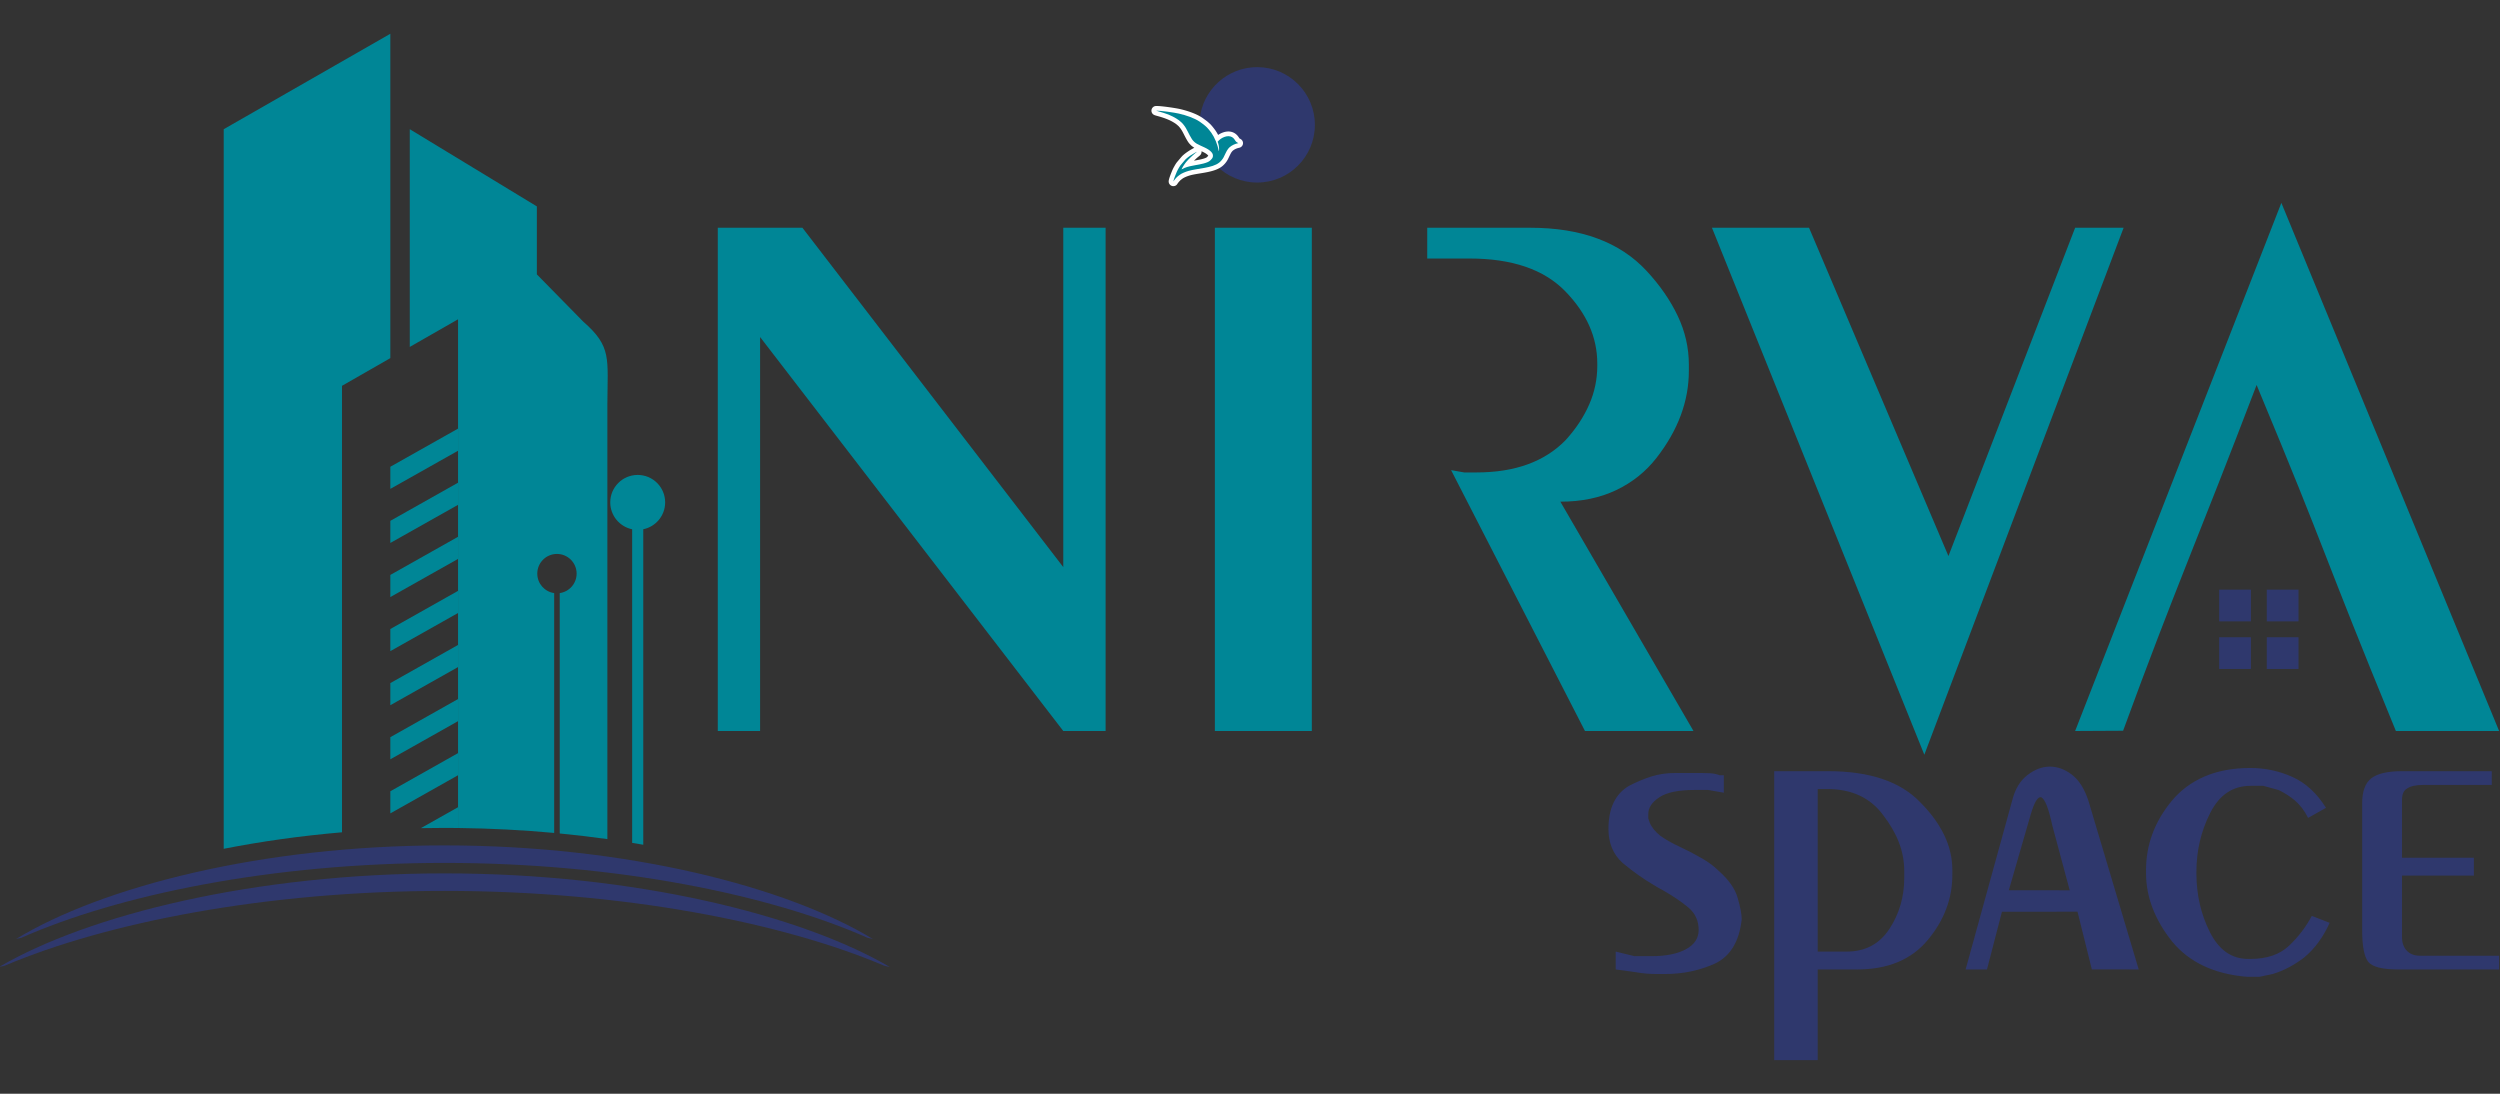 <?xml version="1.0" encoding="UTF-8"?>
<!-- Creator: CorelDRAW -->
<svg xmlns="http://www.w3.org/2000/svg" xmlns:xlink="http://www.w3.org/1999/xlink" xmlns:xodm="http://www.corel.com/coreldraw/odm/2003" xml:space="preserve" width="8in" height="3.5in" version="1.1" shape-rendering="geometricPrecision" text-rendering="geometricPrecision" image-rendering="optimizeQuality" fill-rule="evenodd" clip-rule="evenodd" viewBox="0 0 8000 3500">
 <rect x="0" y="0" width="8000" height="3500" fill="#333333" stroke="none"/>
 <g id="Layer_x0020_1">
  <path fill="#008696" fill-rule="nonzero" d="M7300.36 649.19l696.83 1689.99 -330.36 0c-246.81,-601.35 -209.12,-539.72 -445.69,-1107.24 -192.54,504.41 -260.06,649.54 -427.2,1106.44l-153.5 0.8 659.92 -1689.99zm-4732.6 79.63l834.72 1085.91 0 -1085.91 135.43 0 0 1610.36 -135.43 0 -970.19 -1260.71 0 1260.71 -135.43 0 0 -1610.36 270.89 0zm1630.06 0l0 1610.36 -310.26 0 0 -1610.36 310.26 0zm699.3 0c162.49,0 286.43,45.94 371.79,137.89 42.71,45.94 75.95,93.96 99.72,144.03 23.8,50.07 35.7,102.19 35.7,156.38l0 9.82 0 9.89c0,96.84 -34.46,189.59 -103.4,278.24 -34.49,44.31 -77.55,78.76 -129.28,103.4 -51.7,24.63 -111.2,36.92 -178.52,36.92l425.98 733.79 -347.19 0 -428.45 -834.72 41.88 7.39 39.38 0c123.11,0 218.32,-34.49 285.63,-103.81 32.83,-36.16 57.88,-74.29 75.09,-113.7 17.24,-39.38 25.89,-80.85 25.89,-123.53l0 -7.39c0,-84.14 -34.07,-160.86 -102.22,-231.05 -68.11,-70.16 -170.3,-105.07 -306.56,-105.07l-135.43 0 0 -98.47 329.98 0zm891.77 0l446.11 1050.58 405.44 -1050.58 155.13 0 -637.74 1686.28 -679.59 -1686.28 310.65 0z"></path>
  <rect fill="#2F386D" x="7101.32" y="1886.82" width="101.56" height="101.56"></rect>
  <rect fill="#2F386D" x="7101.32" y="2039.16" width="101.56" height="101.56"></rect>
  <rect fill="#2F386D" x="7253.66" y="1886.82" width="101.56" height="101.56"></rect>
  <rect fill="#2F386D" x="7253.66" y="2039.16" width="101.56" height="101.56"></rect>
  <path fill="#2F386D" fill-rule="nonzero" d="M5516.3 2536.66l-50.06 -8.79 -44.2 0c-51.28,0 -88.65,7.81 -112.09,23.44 -23.69,15.63 -35.41,33.46 -35.41,52.99l0 14.65 4.4 13.19c5.86,14.65 17.34,28.81 34.19,42.49 16.61,11.97 37.61,23.69 62.76,35.41 25.15,11.72 48.6,23.93 70.33,36.63 21.74,12.7 38.83,25.4 51.78,38.34 33.46,29.3 54.46,58.85 62.77,88.89 8.55,29.79 12.7,52.5 12.7,68.13 -7.81,70.58 -36.14,117.47 -84.99,141.16 -23.44,10.74 -48.6,19.05 -75.46,24.91 -27.11,5.86 -55.68,8.79 -85.96,8.79l-11.72 0 -11.72 0c-25.4,0 -48.35,-1.95 -68.87,-5.86l-64.47 -8.79 0 -57.15 60.08 14.65 54.21 0c46.16,0 82.79,-7.33 110.14,-21.98 27.35,-14.65 41.03,-35.41 41.03,-61.79 0,-29.3 -10.74,-52.99 -32.24,-71.31 -21.49,-18.07 -48.35,-36.39 -80.59,-54.95l-16.12 -8.79 -14.65 -8.79c-32.24,-18.81 -65.45,-42.25 -99.64,-70.58 -30.29,-27.35 -45.43,-63.74 -45.43,-108.68 0,-66.67 21.98,-112.58 65.94,-138.22 24.42,-12.7 48.35,-22.71 71.8,-30.04 23.44,-7.33 48.35,-10.99 74.73,-10.99l19.05 0 19.05 0 48.35 0c19.54,0 33.46,0.98 41.76,2.69 8.3,1.95 13.43,3.42 15.38,4.64l13.19 0 0 55.68zm334.09 -68.87c132.86,0 231.03,33.21 294.53,99.64 33.21,33.21 58.61,67.89 76.19,104.04 17.58,36.14 26.37,73.75 26.37,112.83l0 8.79 0 7.33c0,75.22 -26.13,144.33 -78.39,207.33 -52.26,63.01 -127.72,94.51 -226.39,94.51l-126.02 0 0 290.13 -139.2 0 0 -924.59 172.9 0zm-33.7 577.32l92.31 0c59.59,0 105.26,-24.18 137,-72.53 31.75,-48.35 47.62,-102.81 47.62,-163.38l0 -8.79 0 -11.72c0,-32.24 -5.61,-63.01 -16.85,-92.31 -11.23,-29.31 -28.08,-58.61 -50.55,-87.92 -41.03,-55.68 -100.61,-83.52 -178.77,-83.52l-16.12 0 -14.65 0 0 520.17zm622.75 -485.01c8.79,-35.17 24.91,-61.79 48.35,-79.86 23.44,-18.07 47.38,-27.11 71.8,-27.11 24.42,0 47.87,8.55 70.33,25.64 22.47,17.09 40.06,44.69 52.76,82.79l161.18 540.69 -149.95 -0.24 -45.91 -184.63 -241.77 0.24 -47.87 184.63 -68.38 0 149.46 -542.15zm127.72 80.59c-11.72,-54.7 -23.69,-84.5 -35.41,-89.38 -10.74,-2.93 -21.98,15.63 -33.7,55.68l-69.84 241.77 194.88 0.24 -55.93 -208.31zm776.36 -79.37c-15.63,-12.94 -32.72,-23.93 -51.29,-32.97l-49.82 -13.68 -41.03 0c-56.66,0 -99.64,29.06 -128.94,87.19 -29.3,58.12 -43.96,120.89 -43.96,188.29l0 4.4c0,68.38 14.41,131.14 43.23,188.29 28.82,57.15 69.6,85.72 122.35,85.72l4.4 0 2.93 0c52.75,0 94.02,-14.17 123.81,-42.49 29.8,-28.33 53.97,-60.08 72.53,-95.24l57.15 22.22c-20.51,45.67 -47.37,82.3 -80.59,110.14 -32.24,24.91 -65.94,42.74 -101.11,53.48l-42.49 9.04 -41.03 0c-104.52,-8.79 -184.14,-46.4 -238.85,-112.83 -27.35,-34.19 -48.11,-69.6 -62.27,-106.23 -14.17,-36.63 -21.25,-74.48 -21.25,-113.56l0 -8.79c0,-81.08 27.35,-154.83 82.06,-221.26 28.33,-34.19 63.5,-60.32 105.5,-78.39 42,-18.07 90.85,-27.11 146.53,-27.11 46.89,0 91.58,9.53 134.07,28.57 42.49,19.05 78.39,52.02 107.7,98.91l-57.15 32.24c-11.72,-23.2 -25.89,-41.76 -42.49,-55.93zm630.08 -49.57l-218.33 0c-24.42,0 -42.01,3.91 -52.75,11.72 -10.74,5.86 -16.12,18.31 -16.12,36.87l0 184.38 230.06 0 0 57.15 -230.06 0 0 196.35c0,18.56 5.13,33.21 15.39,43.96 10.26,10.74 24.18,16.12 41.76,16.12l253.5 0 0 43.96 -322.37 0c-51.78,0 -84.01,-8.3 -96.71,-24.91 -12.7,-16.61 -19.05,-50.55 -19.05,-101.35l0 -405.39c0,-38.09 9.77,-64.96 29.31,-80.1 19.54,-15.14 52.26,-22.71 98.17,-22.71l287.2 0 0 43.96z"></path>
  <path fill="#2F386D" d="M4022.97 214.82c101.99,0 184.65,82.69 184.65,184.67 0,101.97 -82.66,184.65 -184.65,184.65 -50.59,0 -96.41,-20.34 -129.77,-53.28 8.1,-2.69 15.29,-6.05 20.84,-10.51 5.56,-4.46 10.71,-10.58 14.07,-16.86 3.9,-7.28 9.78,-21.59 14.34,-26.83 1.91,-2.2 2.83,-3.74 4.85,-5.44 8.04,-6.82 17.14,-10.91 28.01,-13.18l-4.48 -2.62c-4.94,-3.28 -4.8,-5.71 -8.96,-10.85 -3.66,-4.52 -9.12,-8.46 -17.55,-8.82 -8.78,-0.39 -18.76,4.02 -25.19,8.45 -3.71,2.56 -7.07,6.12 -10.05,9.15 1.76,4.43 2.99,8.55 3.81,13.79 0.68,4.35 1.65,13.16 -0.22,16.83 -3.44,-21.31 -13.54,-44.85 -23.79,-59.11 -3.84,-5.3 -9.36,-12.33 -13.94,-16.98 -1.82,-1.85 -3.66,-3.16 -5.37,-4.92 -1.93,-1.97 -3.6,-3.02 -5.62,-4.67l-11.9 -8.71c-3.96,-2.68 -8.33,-5.19 -12.95,-7.52 8.79,-93.8 87.74,-167.23 183.86,-167.23zm-142.39 302.26c-13.04,-15.76 -23.5,-33.74 -30.77,-53.27 14.07,6.81 30.05,12.34 39.22,22.7 2.12,2.42 4.29,5.39 4.89,9.6 1.32,9.27 -4.91,13.59 -8.49,17.35 -1.23,1.3 -2.89,2.5 -4.85,3.61z"></path>
  <g>
   <path fill="white" fill-rule="nonzero" d="M3835.9 499.42l-14.39 -26.44 0.6 -0.31 0.87 -0.39 0.69 -0.27 0.59 -0.2 0.4 -0.13 0.39 -0.11 0.22 -0.07 -0.08 0.03 -0.24 0.07 -0.69 0.26 -1.09 0.49 -1.6 0.93 -0.38 0.26 -1.88 1.6 -3.11 4.52 27.51 12.23 -3.12 4.54 -1.91 1.61 -0.41 0.29 -1.64 0.95 -1.19 0.54 -0.83 0.3 -0.57 0.19 -0.46 0.14 -0.19 0.05 -0.02 0 0.21 -0.06 0.42 -0.15 0.54 -0.21 0.74 -0.34 0.6 -0.31zm-0.6 0.31c-7.47,3.64 -16.48,0.54 -20.12,-6.93 -3.64,-7.47 -0.54,-16.48 6.93,-20.12l13.19 27.06zm-19.71 -23.53l5.92 -3.22 14.39 26.44 -5.92 3.22 -14.55 -26.35 0.16 -0.09zm14.39 26.44c-7.3,3.97 -16.44,1.28 -20.42,-6.02 -3.97,-7.3 -1.28,-16.44 6.02,-20.42l14.39 26.44zm-25.33 17.63l-20.36 -22.17 0.08 -0.07 0.91 -0.82 0.9 -0.79 0.93 -0.81 0.93 -0.78 0.92 -0.77 0.94 -0.77 0.93 -0.74 0.94 -0.74 0.96 -0.74 0.93 -0.71 0.96 -0.73 0.98 -0.72 0.95 -0.69 0.97 -0.69 0.96 -0.68 0.98 -0.68 0.98 -0.67 0.98 -0.66 0.99 -0.66 0.97 -0.63 0.99 -0.64 0.99 -0.63 0.98 -0.62 1.04 -0.64 1 -0.61 0.98 -0.59 1 -0.6 1.01 -0.59 1.02 -0.59 1.02 -0.58 1.02 -0.58 1.02 -0.57 14.71 26.27 -0.9 0.5 -0.89 0.51 -0.89 0.51 -0.87 0.51 -0.87 0.52 -0.87 0.52 -0.89 0.54 -0.85 0.52 -0.8 0.5 -0.85 0.54 -0.84 0.53 -0.82 0.53 -0.84 0.55 -0.8 0.53 -0.81 0.55 -0.8 0.54 -0.79 0.55 -0.8 0.56 -0.78 0.56 -0.78 0.57 -0.76 0.56 -0.74 0.56 -0.78 0.59 -0.74 0.57 -0.75 0.59 -0.75 0.6 -0.72 0.59 -0.74 0.61 -0.72 0.61 -0.7 0.6 -0.72 0.64 -0.7 0.62 0.08 -0.07zm-0.08 0.07c-6.16,5.58 -15.68,5.11 -21.26,-1.06 -5.58,-6.16 -5.11,-15.68 1.06,-21.26l20.2 22.31zm-1.17 1.32l-23.01 -19.42 1.05 -1.11 -0.01 0.01 -0.13 0.14 0.04 -0.04 0.16 -0.17 -0.01 0.01 0.04 -0.04 0.15 -0.17 0.22 -0.25 0.16 -0.18 0.21 -0.24 0.28 -0.31 0.22 -0.24 0.34 -0.37 0.42 -0.43 0.36 -0.35 0.44 -0.42 20.36 22.17 0.1 -0.09 0.03 -0.03 0.09 -0.09 0.03 -0.03 -0.1 0.11 -0.04 0.04 -0.1 0.11 -0.16 0.18 -0.09 0.11 -0.16 0.19 -0.28 0.32 -0.33 0.37 -0.16 0.17 -0.29 0.31 -0.47 0.48 -0.36 0.35 1.05 -1.11zm-1.05 1.11c-5.98,5.78 -15.51,5.61 -21.28,-0.36 -5.77,-5.98 -5.61,-15.51 0.37,-21.28l20.91 21.65zm-36.47 -3.34l14.51 -17.19 23.01 19.42 -14.51 17.19 -23.95 -18.17 0.94 -1.25zm23.01 19.42c-5.36,6.35 -14.86,7.15 -21.21,1.8 -6.35,-5.36 -7.15,-14.86 -1.8,-21.21l23.01 19.42zm-2.58 4.16l-26.22 -14.79 -0.07 0.13 0.34 -0.6 0.36 -0.63 0.35 -0.59 0.34 -0.56 0.31 -0.5 0.33 -0.52 0.36 -0.55 0.29 -0.44 0.28 -0.42 0.32 -0.48 0.3 -0.43 0.26 -0.39 0.27 -0.39 0.27 -0.4 0.27 -0.4 0.26 -0.39 24.9 16.92 -0.33 0.48 -0.3 0.44 -0.28 0.41 -0.27 0.4 -0.27 0.39 -0.23 0.34 -0.19 0.28 -0.22 0.33 -0.21 0.31 -0.15 0.22 -0.17 0.26 -0.19 0.3 -0.16 0.27 -0.15 0.26 -0.15 0.26 -0.17 0.32 -0.07 0.13zm0.07 -0.13c-4.01,7.28 -13.17,9.93 -20.45,5.92 -7.28,-4.01 -9.93,-13.17 -5.92,-20.45l26.37 14.53zm-6.79 12.74l-27.57 -12.1 -0 0.01 0.25 -0.57 0.28 -0.61 0.25 -0.54 0.26 -0.56 0.26 -0.55 0.24 -0.5 0.26 -0.52 0.28 -0.57 0.28 -0.54 0.25 -0.49 0.24 -0.46 0.28 -0.54 0.52 -0.98 0.52 -0.96 0.52 -0.94 0.51 -0.91 0.49 -0.87 0.49 -0.87 0.49 -0.87 0.48 -0.85 0.46 -0.81 0.45 -0.79 26.22 14.79 -0.5 0.88 -0.49 0.86 -0.47 0.82 -0.46 0.81 -0.46 0.81 -0.46 0.82 -0.44 0.79 -0.43 0.77 -0.41 0.77 -0.41 0.76 -0.18 0.35 -0.22 0.42 -0.2 0.4 -0.18 0.35 -0.17 0.33 -0.19 0.38 -0.2 0.41 -0.18 0.37 -0.17 0.37 -0.19 0.4 -0.15 0.33 -0.17 0.39 -0 0.01zm0 -0.01c-3.33,7.61 -12.21,11.08 -19.83,7.75 -7.61,-3.33 -11.08,-12.21 -7.75,-19.83l27.57 12.08zm-37.85 17.51l26.02 15.13 -28 -8.88 0.17 -1.43 0.2 -1.22 0.24 -1.2 0.28 -1.19 0.3 -1.15 0.31 -1.13 0.34 -1.15 0.35 -1.16 0.38 -1.19 0.4 -1.21 0.41 -1.21 0.42 -1.22 0.44 -1.24 0.46 -1.26 0.45 -1.22 0.46 -1.26 0.48 -1.25 0.46 -1.22 0.48 -1.24 0.47 -1.2 0.46 -1.16 0.46 -1.17 0.45 -1.13 0.44 -1.08 0.43 -1.06 0.41 -1 0.41 -0.98 0.37 -0.89 0.35 -0.84 0.35 -0.81 0.31 -0.73 0.29 -0.66 27.57 12.1 -0.24 0.54 -0.27 0.62 -0.29 0.68 -0.33 0.78 -0.36 0.85 -0.35 0.85 -0.38 0.93 -0.39 0.96 -0.41 1.02 -0.42 1.03 -0.42 1.06 -0.44 1.11 -0.44 1.11 -0.43 1.09 -0.43 1.13 -0.42 1.11 -0.41 1.11 -0.42 1.13 -0.38 1.06 -0.37 1.06 -0.37 1.04 -0.33 0.99 -0.31 0.93 -0.28 0.89 -0.26 0.84 -0.22 0.76 -0.19 0.68 -0.15 0.55 -0.09 0.39 -0.05 0.25 -0.02 0.1 0.03 -0.27 -28 -8.88zm28 8.88c-0.73,8.28 -8.03,14.4 -16.31,13.67 -8.28,-0.73 -14.4,-8.03 -13.67,-16.31l29.98 2.64zm-16.98 -23.15l22.23 20.3 0.03 -0.03 -0.59 0.65 -0.56 0.62 -0.53 0.59 -0.54 0.6 -0.52 0.59 -0.53 0.61 -0.23 0.27 -0.21 0.25 -0.24 0.29 -0.24 0.29 -0.2 0.26 -0.24 0.31 -0.21 0.26 -0.21 0.27 -0.21 0.28 -0.22 0.29 -0.18 0.25 -0.17 0.25 -0.22 0.31 -0.18 0.26 -0.18 0.26 -0.19 0.3 -0.18 0.28 -0.15 0.23 -0.17 0.28 -0.17 0.29 -26.02 -15.13 0.34 -0.58 0.35 -0.57 0.37 -0.6 0.36 -0.56 0.34 -0.52 0.36 -0.54 0.37 -0.54 0.33 -0.48 0.38 -0.53 0.39 -0.52 0.35 -0.47 0.36 -0.47 0.37 -0.48 0.37 -0.47 0.34 -0.43 0.37 -0.46 0.35 -0.43 0.35 -0.42 0.38 -0.45 0.36 -0.42 0.65 -0.76 0.67 -0.76 0.65 -0.73 0.65 -0.72 0.62 -0.68 0.58 -0.64 0.03 -0.03zm-0.03 0.03c5.59,-6.15 15.11,-6.61 21.26,-1.03 6.15,5.59 6.61,15.11 1.03,21.26l-22.29 -20.24zm7.05 -6.68l18.75 23.55 -0.07 0.06 -0.19 0.15 -0.19 0.16 -0.22 0.19 -0.18 0.15 -0.18 0.16 -0.28 0.25 -0.2 0.19 -0.17 0.16 -0.23 0.22 -0.22 0.22 -0.26 0.26 -0.22 0.22 -0.24 0.26 -0.21 0.22 -0.23 0.25 -0.26 0.28 -22.23 -20.3 0.34 -0.37 0.37 -0.4 0.41 -0.43 0.37 -0.39 0.41 -0.43 0.38 -0.39 0.42 -0.42 0.43 -0.41 0.5 -0.48 0.47 -0.43 0.4 -0.37 0.51 -0.46 0.52 -0.45 0.48 -0.41 0.53 -0.44 0.55 -0.43 -0.07 0.06zm0.07 -0.06c6.54,-5.13 16,-4 21.13,2.54 5.13,6.54 4,16 -2.54,21.13l-18.6 -23.67zm6.07 -4.66l18.07 24.08 -0.03 0.02 -0.41 0.31 -0.39 0.29 -0.37 0.28 -0.39 0.29 -0.33 0.25 -0.31 0.24 -0.29 0.22 -0.31 0.24 -0.39 0.3 -0.3 0.23 -0.29 0.23 -0.33 0.25 -0.31 0.25 -0.33 0.26 -0.32 0.26 -0.37 0.3 -18.75 -23.55 0.39 -0.31 0.41 -0.32 0.39 -0.31 0.39 -0.3 0.37 -0.28 0.39 -0.31 0.39 -0.29 0.3 -0.23 0.38 -0.29 0.4 -0.31 0.4 -0.3 0.39 -0.3 0.35 -0.27 0.41 -0.3 0.41 -0.3 0.42 -0.31 -0.03 0.02zm0.03 -0.02c6.66,-4.97 16.09,-3.61 21.07,3.05 4.97,6.66 3.61,16.09 -3.05,21.07l-18.02 -24.12zm33.4 -15.08l8.29 28.94 0.01 -0 -0.79 0.23 -0.81 0.24 -0.82 0.25 -0.84 0.27 -0.86 0.28 -0.84 0.28 -0.85 0.3 -0.86 0.3 -0.89 0.32 -0.86 0.31 -0.85 0.32 -0.89 0.34 -0.83 0.33 -0.85 0.35 -0.86 0.35 -0.82 0.35 -0.81 0.35 -0.82 0.37 -0.78 0.36 -0.77 0.37 -0.78 0.37 -0.7 0.35 -0.7 0.36 -0.68 0.36 -0.64 0.35 -0.63 0.36 -0.57 0.33 -0.52 0.32 -0.52 0.33 -0.46 0.31 -0.39 0.27 -0.37 0.28 -18.07 -24.08 0.94 -0.69 0.98 -0.69 0.96 -0.64 0.96 -0.61 1 -0.61 1.01 -0.59 1 -0.56 1.02 -0.56 1.03 -0.55 1.04 -0.54 1.07 -0.53 1.03 -0.5 1.06 -0.5 1.08 -0.49 1.06 -0.48 1.09 -0.47 1.09 -0.46 1.07 -0.44 1.08 -0.44 1.11 -0.44 1.06 -0.41 1.1 -0.42 1.09 -0.4 1.06 -0.38 1.08 -0.38 1.08 -0.37 1.08 -0.36 1.04 -0.33 1.04 -0.33 1.05 -0.33 1.03 -0.31 1.02 -0.3 0.01 -0zm-0.01 0c7.99,-2.3 16.33,2.32 18.62,10.31 2.3,7.99 -2.32,16.33 -10.31,18.62l-8.31 -28.93zm92.61 -23.77l18.83 23.49 0.01 -0.01 -2.86 2.15 -2.97 1.97 -3.06 1.8 -3.13 1.65 -3.21 1.51 -3.25 1.39 -3.3 1.28 -3.36 1.18 -3.4 1.09 -3.44 1.01 -3.46 0.93 -3.49 0.87 -3.52 0.81 -3.52 0.76 -3.54 0.72 -3.53 0.68 -3.53 0.65 -3.52 0.61 -3.49 0.59 -3.46 0.58 -3.43 0.56 -3.39 0.56 -3.33 0.54 -3.27 0.55 -3.2 0.55 -3.11 0.56 -3.02 0.57 -2.93 0.59 -2.81 0.59 -2.67 0.61 -2.54 0.64 -2.41 0.65 -8.29 -28.94 3.08 -0.84 3.14 -0.79 3.2 -0.73 3.23 -0.69 3.26 -0.65 3.31 -0.63 3.35 -0.6 3.36 -0.57 3.38 -0.57 3.39 -0.56 3.39 -0.56 3.39 -0.56 3.38 -0.56 3.37 -0.57 3.32 -0.58 3.29 -0.61 3.25 -0.62 3.19 -0.65 3.13 -0.68 3.05 -0.7 2.97 -0.74 2.88 -0.78 2.76 -0.81 2.65 -0.85 2.52 -0.88 2.4 -0.93 2.25 -0.95 2.07 -0.98 1.92 -1.01 1.74 -1.02 1.57 -1.04 1.39 -1.04 0.01 -0.01zm-0.01 0.01c6.48,-5.2 15.96,-4.17 21.16,2.31 5.2,6.48 4.17,15.96 -2.31,21.16l-18.85 -23.47zm10.23 -12.22l26.54 14.2 0 -0 -0.41 0.76 -0.45 0.81 -0.45 0.76 -0.44 0.73 -0.46 0.76 -0.48 0.76 -0.48 0.74 -0.48 0.71 -0.52 0.75 -0.51 0.72 -0.51 0.7 -0.53 0.71 -0.56 0.72 -0.55 0.7 -0.53 0.66 -0.58 0.7 -0.56 0.65 -0.57 0.67 -0.61 0.68 -0.57 0.63 -0.6 0.64 -0.63 0.66 -0.61 0.62 -0.6 0.6 -0.63 0.61 -0.66 0.62 -0.64 0.59 -0.65 0.59 -0.68 0.59 -0.64 0.55 -0.67 0.56 -0.69 0.56 -18.83 -23.49 0.35 -0.29 0.37 -0.31 0.39 -0.33 0.35 -0.3 0.37 -0.33 0.37 -0.34 0.34 -0.33 0.37 -0.36 0.39 -0.38 0.36 -0.37 0.33 -0.35 0.35 -0.38 0.37 -0.41 0.33 -0.37 0.34 -0.39 0.36 -0.42 0.31 -0.38 0.35 -0.43 0.32 -0.41 0.3 -0.39 0.31 -0.41 0.31 -0.43 0.3 -0.41 0.26 -0.39 0.3 -0.44 0.27 -0.41 0.26 -0.41 0.25 -0.4 0.26 -0.44 0.24 -0.4 0.21 -0.37 0.22 -0.41 0 -0zm0 0c3.92,-7.33 13.04,-10.09 20.37,-6.17 7.33,3.92 10.09,13.04 6.17,20.37l-26.54 -14.2zm16.26 -29.61l22.72 19.75 -0.01 0.01 -0.05 0.06 -0.11 0.14 -0.18 0.25 -0.24 0.35 -0.31 0.47 -0.32 0.52 -0.34 0.56 -0.35 0.6 -0.38 0.69 -0.4 0.72 -0.42 0.78 -0.43 0.81 -0.41 0.8 -0.44 0.86 -0.45 0.9 -0.44 0.89 -0.44 0.9 -0.46 0.95 -0.46 0.94 -0.44 0.93 -0.91 1.9 -0.9 1.89 -0.45 0.93 -0.43 0.91 -0.46 0.95 -0.44 0.9 -0.44 0.89 -0.44 0.87 -0.43 0.83 -0.45 0.86 -26.54 -14.2 0.29 -0.55 0.33 -0.65 0.34 -0.68 0.36 -0.73 0.38 -0.78 0.38 -0.78 0.42 -0.87 0.43 -0.88 0.88 -1.85 0.92 -1.93 0.48 -1.01 0.48 -0.99 0.48 -0.99 0.5 -1.04 0.51 -1.03 0.5 -1.01 0.52 -1.02 0.54 -1.06 0.53 -1 0.52 -0.99 0.56 -1.01 0.56 -0.98 0.59 -1.02 0.6 -0.99 0.6 -0.95 0.61 -0.93 0.66 -0.97 0.71 -0.98 0.76 -0.99 0.81 -0.97 -0.01 0.01zm0.01 -0.01c5.46,-6.27 14.96,-6.93 21.23,-1.47 6.27,5.46 6.93,14.96 1.47,21.23l-22.7 -19.76zm6.46 -7.03l19.48 22.95 -0.04 0.03 -0 0 0 0 -0.12 0.11 -0.04 0.04 0.1 -0.09 -0.03 0.03 -0.09 0.09 -0.01 0.02 -0.02 0.02 -0.01 0.01 -0.07 0.08 -0.01 0 -0.12 0.13 -0.11 0.14 -0.21 0.26 -0.26 0.33 -0.25 0.3 -0.31 0.39 -0.36 0.44 -0.37 0.46 -0.42 0.5 -0.48 0.56 -22.72 -19.75 0.22 -0.26 0.24 -0.28 0.25 -0.3 0.23 -0.28 0.26 -0.32 0.31 -0.39 0.28 -0.34 0.32 -0.4 0.43 -0.51 0.43 -0.5 0.28 -0.31 0.21 -0.23 0.28 -0.31 0.28 -0.3 0.29 -0.29 0.22 -0.22 0.29 -0.29 0.43 -0.41 0.3 -0.27 0.22 -0.2 0.36 -0.32 0.37 -0.31 -0.04 0.03zm0.04 -0.03c6.35,-5.36 15.85,-4.55 21.21,1.8 5.36,6.35 4.55,15.85 -1.8,21.21l-19.41 -23.01zm30.13 11.32l15.17 -26 -4.5 27.73 -0.82 0.18 -0.8 0.19 -0.83 0.2 -0.81 0.21 -0.77 0.2 -0.74 0.21 -0.78 0.24 -0.74 0.23 -0.7 0.23 -0.76 0.26 -0.67 0.24 -0.68 0.26 -0.73 0.29 -0.65 0.27 -0.67 0.3 -0.64 0.29 -0.63 0.3 -0.67 0.33 -0.63 0.32 -0.6 0.32 -0.62 0.35 -0.6 0.35 -0.61 0.37 -0.62 0.39 -0.56 0.36 -0.58 0.4 -0.61 0.43 -0.56 0.41 -0.56 0.43 -0.57 0.45 -0.57 0.46 -0.57 0.48 -19.48 -22.95 0.94 -0.78 0.95 -0.78 0.96 -0.75 0.99 -0.75 1 -0.73 0.98 -0.69 1.01 -0.68 1.05 -0.69 1.01 -0.63 1.02 -0.62 1.06 -0.61 1.05 -0.59 1.09 -0.58 1.07 -0.55 1.04 -0.52 1.1 -0.52 1.11 -0.51 1.1 -0.48 1.13 -0.47 1.07 -0.43 1.13 -0.44 1.16 -0.42 1.1 -0.38 1.17 -0.39 1.15 -0.36 1.12 -0.34 1.19 -0.34 1.18 -0.31 1.16 -0.3 1.16 -0.28 1.2 -0.28 1.21 -0.26 -4.5 27.73zm4.5 -27.73c8.13,-1.7 16.11,3.52 17.81,11.65 1.7,8.13 -3.52,16.11 -11.65,17.81l-6.16 -29.46zm6.17 -0.89l4.49 2.62 -15.17 26 -4.49 -2.62 -0.75 -0.47 15.92 -25.53zm-15.17 26c-7.18,-4.19 -9.6,-13.41 -5.42,-20.58 4.19,-7.18 13.41,-9.6 20.58,-5.42l-15.17 26zm-13.07 -14.38l23.39 -18.94 0.02 0.02 0.5 0.63 0.5 0.64 0.5 0.67 0.42 0.58 0.41 0.57 0.37 0.54 0.35 0.52 0.39 0.59 0.52 0.82 0.44 0.7 0.2 0.31 0.19 0.3 0.13 0.21 0.12 0.19 0.06 0.09 0.06 0.08 0.01 0.01 0.04 0.06 0.02 0.02 -0.06 -0.07 -0 -0 0.01 0.01 -0.04 -0.04 -0.04 -0.04 0.03 0.02 0.02 0.02 0.07 0.06 0.07 0.05 0.12 0.08 0.18 0.13 -16.67 25.06 -0.72 -0.49 -0.72 -0.52 -0.72 -0.55 -0.66 -0.52 -0.67 -0.56 -0.63 -0.56 -0.66 -0.62 -0.61 -0.62 -0.53 -0.56 -0.52 -0.59 -0.55 -0.65 -0.44 -0.57 -0.41 -0.53 -0.43 -0.59 -0.37 -0.52 -0.35 -0.53 -0.29 -0.44 -0.28 -0.43 -0.22 -0.35 -0.23 -0.36 -0.43 -0.68 -0.41 -0.64 -0.11 -0.17 -0.18 -0.26 -0.19 -0.28 -0.19 -0.26 -0.2 -0.29 -0.17 -0.22 -0.21 -0.27 -0.26 -0.32 0.02 0.02zm-0.02 -0.02c-5.22,-6.47 -4.2,-15.95 2.27,-21.17 6.47,-5.22 15.95,-4.2 21.17,2.27l-23.43 18.9zm-6.51 -3.23l1.35 -30.07 -0.03 -0 1.21 0.07 1.17 0.1 1.18 0.13 1.17 0.17 1.13 0.19 1.13 0.23 1.12 0.26 1.07 0.28 1.06 0.31 1.1 0.36 1.07 0.39 0.99 0.39 0.98 0.42 0.97 0.45 0.94 0.47 0.94 0.5 0.88 0.5 0.91 0.55 0.83 0.55 0.82 0.56 0.81 0.6 0.74 0.57 0.75 0.61 0.74 0.63 0.69 0.62 0.66 0.61 0.64 0.63 0.66 0.67 0.61 0.66 0.52 0.59 0.57 0.65 0.55 0.67 -23.39 18.94 -0.15 -0.18 -0.16 -0.18 -0.22 -0.24 -0.15 -0.16 -0.13 -0.13 -0.17 -0.17 -0.18 -0.17 -0.16 -0.14 -0.14 -0.12 -0.16 -0.13 -0.2 -0.15 -0.14 -0.1 -0.16 -0.11 -0.17 -0.11 -0.13 -0.08 -0.19 -0.11 -0.14 -0.08 -0.19 -0.09 -0.18 -0.08 -0.2 -0.09 -0.22 -0.09 -0.17 -0.06 -0.17 -0.06 -0.24 -0.07 -0.26 -0.07 -0.24 -0.06 -0.26 -0.06 -0.31 -0.05 -0.29 -0.04 -0.32 -0.04 -0.35 -0.03 -0.36 -0.02 -0.03 -0zm0.03 0c-8.3,-0.35 -14.75,-7.38 -14.39,-15.69 0.35,-8.3 7.38,-14.75 15.69,-14.39l-1.29 30.08zm-16.01 5.81l-17.06 -24.8 -0.01 0 0.82 -0.55 0.81 -0.53 0.85 -0.54 0.87 -0.54 0.89 -0.52 0.9 -0.51 0.92 -0.51 0.91 -0.48 0.95 -0.49 0.98 -0.48 1.01 -0.48 1 -0.45 1 -0.44 1.07 -0.44 1.02 -0.4 1.08 -0.41 1.1 -0.39 1.06 -0.35 1.11 -0.35 1.14 -0.34 1.18 -0.31 1.14 -0.28 1.18 -0.26 1.21 -0.24 1.19 -0.2 1.25 -0.19 1.26 -0.15 1.26 -0.12 1.29 -0.09 1.3 -0.05 1.33 -0.01 1.32 0.04 -1.35 30.07 -0.33 -0.01 -0.33 0 -0.38 0.02 -0.39 0.02 -0.44 0.04 -0.44 0.06 -0.45 0.07 -0.52 0.09 -0.49 0.09 -0.52 0.12 -0.56 0.13 -0.51 0.14 -0.55 0.16 -0.56 0.18 -0.6 0.2 -0.56 0.19 -0.56 0.21 -0.6 0.24 -0.54 0.22 -0.59 0.26 -0.58 0.26 -0.54 0.26 -0.54 0.26 -0.55 0.28 -0.56 0.3 -0.51 0.28 -0.51 0.29 -0.49 0.29 -0.46 0.28 -0.45 0.29 -0.45 0.3 -0.41 0.28 -0.01 0zm0.01 -0c-6.85,4.71 -16.22,2.98 -20.93,-3.86 -4.71,-6.85 -2.98,-16.22 3.86,-20.93l17.07 24.8zm-4.61 -8.82l-27.96 11.15 3.26 -16.14 0.53 -0.54 0.59 -0.6 0.6 -0.61 0.61 -0.62 0.65 -0.65 0.67 -0.67 0.34 -0.33 0.34 -0.34 0.41 -0.4 0.39 -0.37 0.39 -0.36 0.35 -0.33 0.39 -0.36 0.43 -0.39 0.4 -0.35 0.4 -0.35 0.44 -0.38 0.48 -0.41 0.45 -0.37 0.42 -0.34 0.45 -0.36 0.49 -0.38 0.51 -0.39 0.51 -0.37 0.47 -0.34 0.54 -0.37 17.06 24.8 -0.16 0.11 -0.22 0.16 -0.17 0.13 -0.18 0.13 -0.19 0.15 -0.22 0.17 -0.25 0.2 -0.22 0.18 -0.18 0.15 -0.22 0.19 -0.26 0.22 -0.25 0.22 -0.22 0.19 -0.25 0.23 -0.28 0.26 -0.24 0.23 -0.24 0.23 -0.21 0.2 -0.27 0.27 -0.27 0.27 -0.54 0.53 -0.54 0.55 -0.57 0.58 -0.56 0.57 -0.55 0.56 -0.59 0.61 3.26 -16.14zm-3.26 16.14c-5.83,5.92 -15.37,5.99 -21.29,0.15 -5.92,-5.83 -5.99,-15.37 -0.15,-21.29l21.44 21.13zm7.96 0.91l-29.75 4.63 0 0 -0.06 -0.39 -0.07 -0.39 -0.06 -0.33 -0.07 -0.37 -0.07 -0.37 -0.07 -0.37 -0.06 -0.31 -0.08 -0.37 -0.07 -0.34 -0.07 -0.29 -0.08 -0.34 -0.07 -0.28 -0.09 -0.33 -0.09 -0.35 -0.08 -0.28 -0.09 -0.32 -0.09 -0.34 -0.08 -0.27 -0.1 -0.33 -0.09 -0.29 -0.09 -0.27 -0.13 -0.39 -0.09 -0.29 -0.1 -0.28 -0.11 -0.33 -0.1 -0.28 -0.14 -0.37 -0.11 -0.31 -0.11 -0.3 -0.16 -0.41 -0.12 -0.32 -0.13 -0.31 27.96 -11.15 0.2 0.51 0.19 0.51 0.16 0.41 0.2 0.53 0.19 0.51 0.16 0.45 0.19 0.53 0.17 0.49 0.18 0.54 0.18 0.53 0.14 0.43 0.18 0.56 0.17 0.54 0.15 0.5 0.17 0.56 0.14 0.5 0.15 0.52 0.15 0.57 0.13 0.5 0.13 0.52 0.15 0.59 0.12 0.53 0.14 0.59 0.12 0.55 0.11 0.54 0.12 0.6 0.11 0.55 0.11 0.56 0.11 0.57 0.11 0.62 0.09 0.57 0.1 0.59 0 0zm0 0c1.28,8.21 -4.35,15.91 -12.56,17.19 -8.21,1.28 -15.91,-4.35 -17.19,-12.56l29.75 -4.63zm-29.94 21.54l29.72 -4.8 -28.28 -4.42 -0.26 0.56 -0.17 0.44 -0.13 0.38 -0.05 0.19 -0.02 0.06 -0.01 0.05 0 -0.03 0.01 -0.07 0.01 -0.17 0.02 -0.26 0.01 -0.28 0.02 -0.31 0 -0.27 0 -0.39 -0 -0.4 -0.01 -0.41 -0.02 -0.45 -0.02 -0.41 -0.02 -0.4 -0.04 -0.49 -0.04 -0.48 -0.04 -0.42 -0.05 -0.5 -0.04 -0.44 -0.05 -0.46 -0.05 -0.44 -0.06 -0.41 -0.06 -0.44 -0.05 -0.35 -0.06 -0.37 -0.06 -0.39 -0.05 -0.34 29.75 -4.63 0.07 0.5 0.07 0.5 0.08 0.56 0.09 0.63 0.07 0.57 0.08 0.63 0.07 0.64 0.07 0.65 0.07 0.7 0.06 0.65 0.07 0.75 0.05 0.7 0.05 0.7 0.05 0.8 0.04 0.8 0.02 0.74 0.02 0.8 0 0.79 0 0.79 -0.02 0.89 -0.03 0.84 -0.05 0.84 -0.06 0.85 -0.09 0.91 -0.12 0.97 -0.15 0.98 -0.2 1.02 -0.23 0.98 -0.29 1.06 -0.39 1.21 -0.48 1.22 -0.59 1.28 -28.28 -4.42zm28.28 4.42c-3.76,7.41 -12.83,10.36 -20.24,6.6 -7.41,-3.76 -10.36,-12.83 -6.6,-20.24l26.83 13.64zm-49.4 -57.09l24.38 -17.66 0.03 0.04 1.13 1.6 1.11 1.64 1.09 1.68 1.09 1.73 1.07 1.76 1.04 1.78 1.05 1.85 1.02 1.87 1.01 1.9 1 1.95 0.97 1.96 0.96 2 0.94 2.02 0.92 2.05 0.9 2.09 0.88 2.1 0.85 2.12 0.83 2.14 0.81 2.17 0.78 2.18 0.75 2.18 0.73 2.21 0.7 2.22 0.68 2.24 0.64 2.24 0.6 2.24 0.57 2.24 0.54 2.26 0.5 2.27 0.47 2.27 0.43 2.27 0.39 2.26 -29.72 4.8 -0.3 -1.75 -0.33 -1.76 -0.37 -1.78 -0.4 -1.8 -0.43 -1.81 -0.46 -1.83 -0.5 -1.84 -0.52 -1.83 -0.55 -1.83 -0.58 -1.83 -0.61 -1.83 -0.63 -1.84 -0.65 -1.82 -0.67 -1.79 -0.7 -1.79 -0.72 -1.78 -0.73 -1.75 -0.74 -1.72 -0.77 -1.7 -0.77 -1.68 -0.79 -1.64 -0.8 -1.63 -0.8 -1.57 -0.82 -1.54 -0.82 -1.5 -0.82 -1.44 -0.83 -1.42 -0.82 -1.36 -0.81 -1.29 -0.82 -1.25 -0.81 -1.2 -0.79 -1.12 0.03 0.04zm-0.03 -0.04c-4.85,-6.75 -3.31,-16.16 3.43,-21.01 6.75,-4.85 16.16,-3.31 21.01,3.43l-24.44 17.57zm-12.44 -15.2l21.44 -21.13 0.01 0.01 0.51 0.52 0.53 0.55 0.54 0.58 0.53 0.57 0.52 0.57 0.51 0.57 0.51 0.57 0.51 0.58 0.51 0.59 0.52 0.6 0.51 0.6 0.51 0.61 0.52 0.62 0.49 0.59 0.5 0.6 0.49 0.61 0.49 0.61 0.49 0.62 0.47 0.59 0.5 0.63 0.46 0.6 0.44 0.57 0.48 0.62 0.47 0.61 0.44 0.57 0.45 0.59 0.44 0.59 0.43 0.56 0.43 0.59 0.41 0.55 0.38 0.52 0.41 0.56 -24.38 17.66 -0.33 -0.44 -0.37 -0.5 -0.36 -0.49 -0.35 -0.47 -0.38 -0.51 -0.37 -0.5 -0.38 -0.5 -0.41 -0.54 -0.38 -0.5 -0.39 -0.5 -0.43 -0.55 -0.42 -0.54 -0.39 -0.49 -0.43 -0.54 -0.41 -0.52 -0.42 -0.52 -0.42 -0.52 -0.43 -0.52 -0.43 -0.52 -0.41 -0.48 -0.41 -0.49 -0.41 -0.48 -0.41 -0.47 -0.41 -0.47 -0.41 -0.46 -0.4 -0.44 -0.39 -0.44 -0.37 -0.41 -0.36 -0.39 -0.34 -0.36 -0.35 -0.36 -0.36 -0.37 0.01 0.01zm-0.01 -0.01c-5.83,-5.93 -5.74,-15.46 0.18,-21.28 5.93,-5.83 15.46,-5.74 21.28,0.18l-21.46 21.1zm-5.39 -4.94l21.5 -21.07 0.04 0.04 0.08 0.08 0.03 0.03 0.03 0.03 0.05 0.05 0.24 0.22 0.19 0.18 0.22 0.2 0.26 0.23 0.31 0.27 0.3 0.26 0.31 0.27 0.42 0.36 0.41 0.36 0.48 0.43 0.48 0.44 0.35 0.32 0.31 0.29 0.3 0.29 0.3 0.3 0.25 0.25 -21.44 21.13 -0.09 -0.09 -0.05 -0.04 -0.04 -0.04 -0.04 -0.04 -0.34 -0.31 -0.2 -0.19 -0.2 -0.17 -0.26 -0.24 -0.27 -0.23 -0.37 -0.31 -0.37 -0.33 -0.37 -0.32 -0.4 -0.35 -0.44 -0.4 -0.47 -0.43 -0.42 -0.39 -0.28 -0.26 -0.3 -0.29 -0.29 -0.29 -0.24 -0.25 0.04 0.04zm-0.04 -0.04c-5.8,-5.96 -5.67,-15.49 0.29,-21.28 5.96,-5.8 15.49,-5.67 21.28,0.29l-21.57 20.99zm-3.72 -3.02l17.78 -24.29 0.61 0.48 0.26 0.21 0.22 0.17 0.33 0.26 0.33 0.25 0.29 0.22 0.41 0.31 0.38 0.29 0.38 0.3 0.5 0.4 0.5 0.41 0.5 0.43 0.42 0.36 0.33 0.28 0.25 0.23 0.31 0.28 0.31 0.29 0.24 0.23 0.36 0.35 0.24 0.24 0.29 0.29 -21.5 21.07 -0.07 -0.07 -0.12 -0.12 0.01 0.01 -0.11 -0.1 -0.04 -0.04 -0.04 -0.04 -0.09 -0.09 -0.02 -0.02 -0.26 -0.23 -0.18 -0.15 -0.18 -0.15 -0.18 -0.15 -0.3 -0.23 -0.31 -0.24 -0.28 -0.21 -0.41 -0.31 -0.38 -0.3 -0.39 -0.3 -0.51 -0.4 -0.49 -0.4 0.61 0.48zm-0.61 -0.48c-6.44,-5.25 -7.41,-14.73 -2.17,-21.17 5.25,-6.44 14.73,-7.41 21.17,-2.17l-19.01 23.34zm6.49 -32.53l11.91 8.71 -17.78 24.29 -11.91 -8.71 17.31 -24.62 0.47 0.33zm-17.78 24.29c-6.7,-4.91 -8.17,-14.33 -3.26,-21.04 4.91,-6.7 14.33,-8.17 21.04,-3.26l-17.78 24.29zm-61.23 -23.49l6.79 -29.33 0.02 0.01 2.25 0.53 2.26 0.55 2.27 0.57 2.3 0.59 2.32 0.62 2.31 0.63 2.32 0.65 2.33 0.68 2.33 0.69 2.35 0.72 2.34 0.74 2.34 0.76 2.33 0.78 2.33 0.81 2.33 0.83 2.32 0.85 2.31 0.87 2.3 0.9 2.3 0.93 2.26 0.94 2.26 0.97 2.24 1 2.23 1.03 2.19 1.05 2.16 1.07 2.16 1.11 2.13 1.15 2.09 1.17 2.06 1.19 2.03 1.23 2 1.26 1.96 1.3 -16.84 24.95 -1.44 -0.96 -1.49 -0.94 -1.55 -0.94 -1.61 -0.93 -1.65 -0.92 -1.69 -0.9 -1.73 -0.89 -1.8 -0.89 -1.82 -0.88 -1.84 -0.85 -1.88 -0.84 -1.92 -0.82 -1.96 -0.82 -1.96 -0.8 -2 -0.78 -2.02 -0.77 -2.04 -0.74 -2.05 -0.74 -2.07 -0.71 -2.08 -0.7 -2.09 -0.68 -2.1 -0.67 -2.09 -0.64 -2.12 -0.63 -2.11 -0.61 -2.11 -0.59 -2.11 -0.58 -2.08 -0.55 -2.09 -0.54 -2.09 -0.53 -2.06 -0.5 -2.05 -0.48 0.02 0.01zm-0.02 -0.01c-8.09,-1.88 -13.13,-9.98 -11.24,-18.07 1.88,-8.09 9.98,-13.13 18.07,-11.24l-6.83 29.31zm-61.83 -36.95l-15.61 25.74 7.51 -27.92 1.88 -0.01 1.96 0.04 2.04 0.07 2.14 0.11 2.23 0.14 2.34 0.18 2.41 0.21 2.48 0.23 2.57 0.26 2.64 0.28 2.67 0.3 2.74 0.32 2.77 0.34 2.79 0.35 2.81 0.37 2.81 0.37 2.81 0.39 2.79 0.39 2.77 0.4 2.74 0.41 2.68 0.41 2.63 0.41 2.56 0.41 2.47 0.41 2.39 0.4 2.31 0.4 2.19 0.39 2.07 0.38 1.95 0.37 1.82 0.37 1.69 0.35 1.58 0.35 -6.79 29.33 -1.15 -0.26 -1.38 -0.29 -1.57 -0.31 -1.74 -0.33 -1.89 -0.35 -2.03 -0.36 -2.13 -0.37 -2.26 -0.38 -2.37 -0.39 -2.44 -0.39 -2.52 -0.39 -2.57 -0.39 -2.62 -0.39 -2.66 -0.39 -2.69 -0.38 -2.7 -0.37 -2.7 -0.36 -2.7 -0.35 -2.67 -0.33 -2.63 -0.32 -2.58 -0.3 -2.55 -0.29 -2.45 -0.26 -2.36 -0.23 -2.29 -0.21 -2.17 -0.19 -2.02 -0.15 -1.89 -0.13 -1.73 -0.09 -1.54 -0.06 -1.32 -0.02 -1.07 0 7.51 -27.92zm-7.51 27.92c-8.31,0.16 -15.18,-6.45 -15.34,-14.76 -0.16,-8.31 6.45,-15.18 14.76,-15.34l0.58 30.09zm71.55 -3.11l-15.89 25.57 0.01 0 -2.17 -1.31 -2.23 -1.27 -2.29 -1.24 -2.32 -1.2 -2.34 -1.15 -2.39 -1.12 -2.42 -1.08 -2.41 -1.04 -2.42 -1 -2.42 -0.96 -2.41 -0.92 -2.39 -0.88 -2.36 -0.84 -2.3 -0.79 -2.28 -0.76 -2.23 -0.72 -2.17 -0.68 -2.09 -0.64 -2.04 -0.61 -1.95 -0.57 -1.86 -0.53 -1.78 -0.5 -1.67 -0.47 -1.58 -0.44 -1.45 -0.41 -1.35 -0.37 -1.3 -0.37 -1.19 -0.35 -1.13 -0.35 -1.16 -0.39 -1.42 -0.55 -2.27 -1.16 15.61 -25.74 -1.55 -0.8 -0.34 -0.14 0.26 0.09 0.62 0.19 0.88 0.26 1.07 0.3 1.3 0.36 1.47 0.41 1.6 0.44 1.74 0.48 1.87 0.53 2 0.57 2.11 0.62 2.2 0.65 2.31 0.71 2.39 0.75 2.46 0.8 2.54 0.84 2.62 0.9 2.66 0.94 2.7 1 2.75 1.05 2.79 1.11 2.82 1.16 2.84 1.22 2.84 1.28 2.86 1.34 2.88 1.41 2.86 1.48 2.83 1.54 2.83 1.61 2.8 1.69 0.01 0zm-0.01 -0c7.06,4.38 9.23,13.67 4.85,20.72 -4.38,7.06 -13.67,9.23 -20.72,4.85l15.87 -25.57zm18.83 14.03l-19.87 22.61 0.01 0 -1.3 -1.13 -1.16 -1.01 -0.51 -0.44 -0.51 -0.44 -0.44 -0.38 -0.42 -0.35 -0.43 -0.36 -0.39 -0.33 -0.38 -0.31 -0.31 -0.25 -0.33 -0.27 -0.37 -0.29 -0.25 -0.19 -0.35 -0.26 -0.33 -0.25 -0.29 -0.21 -0.33 -0.24 -0.3 -0.21 -0.39 -0.27 -0.42 -0.29 -0.4 -0.27 -0.4 -0.27 -0.48 -0.31 -0.53 -0.34 -0.54 -0.35 -0.56 -0.35 -1.28 -0.81 -1.45 -0.91 15.89 -25.57 1.53 0.95 1.39 0.88 0.68 0.43 0.64 0.41 0.59 0.38 0.59 0.39 0.62 0.41 0.58 0.39 0.52 0.36 0.53 0.36 0.59 0.41 0.54 0.39 0.57 0.41 0.51 0.38 0.49 0.37 0.59 0.45 0.46 0.37 0.52 0.4 0.55 0.45 0.5 0.42 0.52 0.43 0.5 0.43 0.55 0.46 0.57 0.48 0.54 0.47 0.59 0.51 1.21 1.06 1.33 1.17 0.01 0zm-0.01 -0c6.24,5.48 6.86,15 1.38,21.24 -5.48,6.24 -15,6.86 -21.24,1.38l19.86 -22.62zm8.77 9.52l-23.22 19.15 -0.02 -0.02 -0.42 -0.51 -0.43 -0.52 -0.39 -0.48 -0.4 -0.48 -0.38 -0.45 -0.37 -0.44 -0.34 -0.39 -0.34 -0.38 -0.38 -0.43 -0.36 -0.39 -0.09 -0.1 -0.14 -0.15 -0.18 -0.19 -0.18 -0.19 -0.09 -0.09 -0.14 -0.13 -0.18 -0.18 -0.08 -0.08 -0.14 -0.13 -0.13 -0.12 -0.13 -0.11 -0.11 -0.1 19.87 -22.61 0.35 0.32 0.33 0.3 0.33 0.31 0.33 0.3 0.37 0.36 0.28 0.27 0.32 0.32 0.36 0.37 0.27 0.28 0.27 0.28 0.31 0.33 0.35 0.38 0.52 0.57 0.5 0.56 0.54 0.61 0.54 0.63 0.49 0.58 0.49 0.58 0.47 0.56 0.47 0.57 0.43 0.52 0.44 0.54 -0.02 -0.02zm0.02 0.02c5.28,6.42 4.35,15.91 -2.07,21.19 -6.42,5.28 -15.91,4.35 -21.19,-2.07l23.26 -19.11zm27.95 47.78l-25.35 16.24 0.04 0.07 -1.1 -1.73 -1.08 -1.74 -1.02 -1.71 -1 -1.7 -0.97 -1.7 -0.93 -1.66 -0.9 -1.65 -0.89 -1.65 -0.85 -1.61 -0.83 -1.59 -0.81 -1.57 -0.8 -1.56 -1.54 -3.02 -1.5 -2.94 -0.73 -1.42 -0.72 -1.39 -0.71 -1.35 -0.72 -1.34 -0.71 -1.3 -0.72 -1.29 -0.71 -1.25 -0.7 -1.19 -0.72 -1.19 -0.73 -1.17 -0.72 -1.11 -0.72 -1.07 -0.75 -1.06 -0.76 -1.04 -0.76 -1 -0.78 -0.97 23.22 -19.15 1.22 1.51 1.17 1.53 1.12 1.52 1.09 1.54 1.06 1.56 1.01 1.56 0.96 1.53 0.94 1.54 0.93 1.58 0.88 1.55 0.85 1.53 0.84 1.54 0.82 1.53 0.81 1.54 0.79 1.53 0.78 1.52 1.53 3 1.52 3 0.76 1.47 0.76 1.47 0.76 1.46 0.77 1.46 0.77 1.43 0.79 1.44 0.8 1.43 0.8 1.41 0.83 1.41 0.84 1.4 0.85 1.37 0.89 1.39 0.04 0.07zm-0.04 -0.07c4.52,6.97 2.53,16.3 -4.44,20.82 -6.97,4.52 -16.3,2.53 -20.82,-4.44l25.26 -16.38zm5.07 5.75l-21.65 20.91 0.06 0.06 -0.42 -0.43 -0.43 -0.43 -0.44 -0.46 -0.49 -0.5 -0.51 -0.52 -0.5 -0.52 -0.34 -0.36 -0.26 -0.28 -0.3 -0.33 -0.21 -0.24 -0.3 -0.33 -0.34 -0.39 -0.3 -0.34 -0.29 -0.34 -0.29 -0.34 -0.31 -0.39 -0.28 -0.35 -0.32 -0.41 -0.34 -0.44 -0.34 -0.46 -0.26 -0.37 -0.28 -0.39 -0.35 -0.51 -0.26 -0.38 -0.31 -0.45 -0.32 -0.5 25.35 -16.24 0.09 0.14 0.11 0.16 0.15 0.23 0.06 0.09 0.13 0.19 0.15 0.2 0.07 0.1 0.08 0.11 0.1 0.12 0.15 0.18 0.1 0.12 0.14 0.17 0.13 0.16 0.13 0.15 0.09 0.1 0.13 0.14 0.21 0.24 0.13 0.15 0.17 0.18 0.09 0.1 0.38 0.39 0.37 0.38 0.4 0.4 0.44 0.45 0.47 0.48 0.49 0.5 0.06 0.06zm-0.06 -0.06c5.81,5.94 5.69,15.48 -0.25,21.28 -5.94,5.81 -15.48,5.69 -21.28,-0.25l21.54 -21.03zm4.96 3.7l-15.02 26.09 0.09 0.05 -0.43 -0.24 -0.39 -0.24 -0.31 -0.19 -0.43 -0.27 -0.35 -0.22 -0.35 -0.23 -0.35 -0.24 -0.38 -0.25 -0.37 -0.26 -0.34 -0.23 -0.42 -0.29 -0.36 -0.26 -0.27 -0.19 -0.4 -0.29 -0.44 -0.33 -0.34 -0.26 -0.33 -0.25 -0.33 -0.25 -0.42 -0.32 -0.36 -0.29 -0.31 -0.24 -0.39 -0.31 -0.34 -0.28 -0.33 -0.28 -0.37 -0.31 -0.36 -0.31 -0.31 -0.28 -0.36 -0.32 -0.41 -0.38 -0.29 -0.28 -0.35 -0.34 -0.42 -0.42 21.65 -20.91 -0.07 -0.07 0.02 0.02 0.1 0.1 0.02 0.02 0.09 0.08 0.15 0.13 0.12 0.1 0.13 0.11 0.19 0.15 0.19 0.15 0.16 0.13 0.25 0.2 0.2 0.16 0.16 0.12 0.25 0.19 0.25 0.19 0.24 0.19 0.15 0.11 0.19 0.14 0.31 0.22 0.22 0.16 0.16 0.11 0.23 0.16 0.18 0.12 0.17 0.12 0.18 0.12 0.17 0.11 0.15 0.1 0.06 0.04 0.16 0.1 0.06 0.04 0 0 0.09 0.05zm-0.09 -0.05c7.23,4.1 9.76,13.29 5.67,20.52 -4.1,7.23 -13.29,9.76 -20.52,5.67l14.85 -26.18zm50.81 29.91l-22.65 19.83 0.06 0.06 -0.61 -0.66 -0.67 -0.67 -0.74 -0.67 -0.79 -0.68 -0.86 -0.68 -0.93 -0.69 -0.98 -0.69 -1.06 -0.7 -1.12 -0.71 -1.15 -0.69 -1.22 -0.7 -1.27 -0.7 -1.32 -0.7 -1.37 -0.7 -1.41 -0.7 -1.44 -0.7 -1.48 -0.7 -1.52 -0.71 -1.54 -0.7 -1.57 -0.72 -1.59 -0.72 -1.63 -0.74 -1.65 -0.75 -1.66 -0.76 -1.67 -0.78 -1.68 -0.79 -1.69 -0.81 -1.69 -0.83 -1.7 -0.86 -1.72 -0.9 -1.69 -0.92 -1.71 -0.96 15.02 -26.09 1.23 0.69 1.29 0.7 1.32 0.69 1.37 0.69 1.43 0.7 1.45 0.69 1.5 0.71 1.52 0.7 1.55 0.71 1.58 0.72 1.6 0.72 1.63 0.74 1.65 0.75 1.67 0.77 1.67 0.78 1.69 0.8 1.71 0.83 1.7 0.84 1.7 0.87 1.71 0.9 1.72 0.94 1.71 0.98 1.71 1.03 1.69 1.06 1.68 1.11 1.69 1.18 1.65 1.24 1.64 1.3 1.61 1.37 1.57 1.44 1.53 1.53 1.49 1.61 0.06 0.06zm-0.06 -0.06c5.51,6.22 4.93,15.74 -1.3,21.25 -6.22,5.51 -15.74,4.93 -21.25,-1.3l22.54 -19.95zm8.52 17.45l-29.8 4.25 0 0 -0 -0.03 0 0.02 -0 -0.02 0 -0 -0 -0.01 0 0 0.01 0.04 -0.02 -0.05 0.01 0.03 -0 0 -0.05 -0.12 0.02 0.06 0.02 0.03 -0.05 -0.1 -0.02 -0.03 -0.03 -0.06 -0.02 -0.04 0.02 0.02 -0.09 -0.13 -0.04 -0.07 -0.02 -0.02 -0.13 -0.18 -0.04 -0.06 -0.01 -0.01 -0.13 -0.16 -0.11 -0.15 -0.04 -0.05 -0.12 -0.15 -0.11 -0.14 -0.12 -0.14 -0.11 -0.14 -0.13 -0.15 22.65 -19.83 0.27 0.31 0.28 0.33 0.28 0.33 0.28 0.34 0.27 0.33 0.35 0.44 0.28 0.35 0.26 0.34 0.38 0.51 0.33 0.47 0.24 0.35 0.35 0.52 0.31 0.49 0.27 0.43 0.36 0.6 0.31 0.54 0.3 0.54 0.3 0.58 0.26 0.52 0.31 0.65 0.31 0.7 0.22 0.53 0.26 0.66 0.26 0.71 0.22 0.63 0.23 0.74 0.2 0.72 0.19 0.72 0.17 0.74 0.15 0.73 0.15 0.79 0.11 0.75 0 0zm0 -0c1.17,8.23 -4.54,15.86 -12.77,17.03 -8.23,1.17 -15.86,-4.54 -17.03,-12.77l29.8 -4.26zm-12.46 29.83l-21.87 -20.69 0.03 -0.04 0.51 -0.53 0.48 -0.48 0.46 -0.45 0.4 -0.39 0.38 -0.38 0.39 -0.38 0.29 -0.28 0.3 -0.3 0.28 -0.28 0.25 -0.26 0.21 -0.22 0.14 -0.16 0.19 -0.22 0.12 -0.15 0.08 -0.11 0.09 -0.12 0.01 -0.02 0.02 -0.03 0.04 -0.07 0 -0.01 -0.02 0.06 -0.02 0.06 -0.01 0.02 -0.02 0.09 -0.01 0.06 -0 0.03 -0.01 0.06 0 -0 0 -0.03 -0 -0.07 -0.01 -0.12 -0.02 -0.17 29.8 -4.25 0.19 1.54 0.11 1.54 0.04 1.53 -0.04 1.51 -0.11 1.49 -0.19 1.5 -0.26 1.43 -0.32 1.41 -0.39 1.39 -0.43 1.28 -0.5 1.28 -0.55 1.24 -0.56 1.13 -0.57 1.04 -0.62 1.04 -0.67 1.02 -0.62 0.88 -0.65 0.86 -0.63 0.79 -0.58 0.69 -0.64 0.73 -0.59 0.63 -0.54 0.58 -0.53 0.54 -0.5 0.51 -0.51 0.5 -0.39 0.39 -0.39 0.38 -0.35 0.34 -0.28 0.28 -0.24 0.24 -0.17 0.18 0.03 -0.04zm-0.03 0.04c-5.73,6.02 -15.26,6.25 -21.28,0.52 -6.02,-5.73 -6.25,-15.26 -0.52,-21.28l21.8 20.76zm-55.47 19.46l-5.14 -29.66 0.04 -0 1.31 -0.22 1.37 -0.24 1.4 -0.24 1.46 -0.26 1.51 -0.26 1.5 -0.28 1.55 -0.29 1.58 -0.3 1.6 -0.31 1.6 -0.32 1.6 -0.34 1.61 -0.35 1.59 -0.36 1.59 -0.38 1.56 -0.39 1.54 -0.4 1.53 -0.41 1.45 -0.41 1.41 -0.43 1.38 -0.44 1.3 -0.44 1.23 -0.44 1.14 -0.44 1.05 -0.44 0.96 -0.43 0.83 -0.41 0.73 -0.39 0.59 -0.34 0.41 -0.27 0.28 -0.2 0.12 -0.09 -0.04 0.04 21.87 20.69 -1.63 1.59 -1.67 1.41 -1.69 1.26 -1.73 1.14 -1.72 1.02 -1.73 0.93 -1.76 0.87 -1.77 0.8 -1.8 0.76 -1.82 0.71 -1.83 0.67 -1.85 0.63 -1.84 0.59 -1.88 0.57 -1.89 0.54 -1.87 0.51 -1.87 0.49 -1.88 0.46 -1.86 0.44 -1.87 0.43 -1.84 0.4 -1.82 0.39 -1.8 0.36 -1.75 0.35 -1.72 0.33 -1.69 0.32 -1.66 0.3 -1.57 0.28 -1.52 0.27 -1.48 0.26 -1.39 0.24 -1.32 0.22 0.04 -0zm-0.04 0c-8.19,1.4 -15.97,-4.11 -17.37,-12.3 -1.4,-8.19 4.11,-15.97 12.3,-17.37l5.07 29.67zm-31.87 8l-11.84 -27.68 -0.01 0.01 1.2 -0.5 1.22 -0.49 1.22 -0.47 1.22 -0.44 1.23 -0.44 1.22 -0.41 1.25 -0.41 1.25 -0.39 1.22 -0.37 1.26 -0.37 1.24 -0.35 1.26 -0.35 1.28 -0.33 1.22 -0.31 1.26 -0.31 1.26 -0.3 1.23 -0.29 1.24 -0.29 1.25 -0.28 1.25 -0.27 1.21 -0.26 1.18 -0.24 1.2 -0.24 1.22 -0.24 1.19 -0.22 1.17 -0.22 1.17 -0.21 1.12 -0.2 1.1 -0.2 1.11 -0.2 1.1 -0.19 1.06 -0.19 5.14 29.66 -1.03 0.18 -1.01 0.18 -1.03 0.19 -1.07 0.19 -1.07 0.2 -1.06 0.2 -1.07 0.2 -1.07 0.21 -1.05 0.2 -1.08 0.22 -1.11 0.23 -1.09 0.22 -1.06 0.23 -1.06 0.24 -1.06 0.24 -1.08 0.26 -1.04 0.25 -1.04 0.26 -1.06 0.27 -1 0.26 -1 0.28 -1 0.28 -0.96 0.28 -0.99 0.3 -0.93 0.29 -0.91 0.3 -0.91 0.3 -0.86 0.3 -0.84 0.31 -0.81 0.31 -0.77 0.31 -0.75 0.31 -0.01 0.01zm0.01 -0.01c-7.64,3.28 -16.49,-0.26 -19.76,-7.9 -3.28,-7.64 0.26,-16.49 7.9,-19.76l11.87 27.66zm-28.75 -16.33l26.53 14.24 -16.66 -21.78 -1.26 0.35 -0.54 0.19 -0.19 0.08 -0.06 0.02 0.09 -0.04 0.06 -0.02 0.15 -0.07 0.17 -0.08 0.53 -0.26 0.61 -0.3 0.69 -0.35 0.7 -0.35 0.75 -0.38 0.78 -0.39 0.76 -0.38 0.77 -0.39 0.77 -0.38 0.7 -0.34 0.34 -0.16 0.37 -0.17 0.48 -0.22 0.38 -0.17 11.84 27.68 -0.04 0.02 0.01 -0 -0.14 0.07 -0.21 0.1 -0.52 0.25 -0.56 0.28 -0.65 0.33 -0.73 0.37 -0.73 0.37 -0.77 0.39 -0.79 0.4 -0.74 0.37 -0.74 0.37 -0.7 0.34 -0.39 0.19 -0.37 0.17 -0.43 0.2 -0.35 0.15 -0.44 0.19 -0.51 0.2 -0.8 0.29 -1.46 0.41 -16.66 -21.78zm16.66 21.78c-8.09,1.87 -16.19,-3.17 -18.06,-11.26 -1.87,-8.09 3.17,-16.19 11.26,-18.06l6.8 29.32zm-14.82 -25.64l27.09 13.13 -0.04 0.06 -0.07 0.14 -0.09 0.2 -0.13 0.28 -0.11 0.24 -0.12 0.25 -0.13 0.28 -0.13 0.28 -0.13 0.28 -0.15 0.32 -0.15 0.31 -0.19 0.4 -0.19 0.39 -0.17 0.35 -0.17 0.35 -0.2 0.38 -0.23 0.44 -26.53 -14.24 0.04 -0.07 0.07 -0.14 0.09 -0.19 0.09 -0.19 0.07 -0.16 0.08 -0.16 0.11 -0.24 0.12 -0.25 0.13 -0.28 0.13 -0.28 0.13 -0.28 0.15 -0.32 0.15 -0.31 0.13 -0.28 0.17 -0.35 0.2 -0.4 -0.04 0.06zm0.04 -0.06c3.66,-7.46 12.68,-10.54 20.14,-6.89 7.46,3.66 10.54,12.68 6.89,20.14l-27.02 -13.25zm2.8 -5l26.09 15.01 -0.11 0.19 -0.17 0.29 -0.18 0.3 -0.11 0.17 -0.15 0.25 -0.19 0.33 -0.11 0.17 -0.12 0.2 -0.1 0.17 -0.08 0.13 -0.12 0.21 -0.08 0.14 -0.06 0.1 -0.08 0.15 -0.1 0.19 -0.05 0.09 -0.05 0.11 -27.09 -13.13 0.22 -0.45 0.24 -0.46 0.19 -0.35 0.2 -0.39 0.23 -0.42 0.21 -0.38 0.17 -0.3 0.21 -0.38 0.2 -0.34 0.17 -0.29 0.19 -0.33 0.11 -0.17 0.15 -0.25 0.19 -0.33 0.12 -0.2 0.13 -0.21 -0.11 0.19zm0.11 -0.19c4.24,-7.15 13.48,-9.5 20.63,-5.25 7.15,4.24 9.5,13.48 5.25,20.63l-25.88 -15.38zm8.73 -13.05l24.69 17.24 -0.11 0.15 -0.52 0.73 -0.52 0.72 -0.54 0.76 -0.5 0.7 -0.5 0.7 -0.49 0.69 -0.46 0.67 -0.49 0.71 -0.45 0.66 -0.44 0.66 -0.22 0.33 -0.2 0.31 -0.2 0.31 -0.25 0.39 -0.2 0.31 -0.15 0.24 -0.19 0.32 -0.24 0.39 -0.2 0.32 -0.19 0.32 -0.19 0.32 -0.17 0.3 -26.09 -15.01 0.3 -0.51 0.28 -0.48 0.28 -0.47 0.28 -0.47 0.24 -0.39 0.29 -0.47 0.34 -0.54 0.3 -0.46 0.25 -0.39 0.3 -0.46 0.3 -0.46 0.28 -0.43 0.57 -0.86 0.58 -0.84 0.54 -0.79 0.57 -0.82 0.56 -0.79 0.55 -0.78 0.55 -0.78 0.52 -0.71 0.53 -0.75 0.53 -0.74 -0.11 0.15zm0.11 -0.15c4.84,-6.76 14.24,-8.31 21,-3.47 6.76,4.84 8.31,14.24 3.47,21l-24.47 -17.53zm3.91 -4.86l22.44 20.06 0.94 -1.16 -0.33 0.44 -0.3 0.39 -0.31 0.39 -0.31 0.39 -0.32 0.39 -0.23 0.27 -0.19 0.22 -0.19 0.22 -0.14 0.17 -0.13 0.16 -0.09 0.11 -0.1 0.12 -0.04 0.05 -0.05 0.07 -0.02 0.02 0.04 -0.04 -24.69 -17.24 0.37 -0.52 0.33 -0.44 0.3 -0.39 0.32 -0.4 0.26 -0.33 0.28 -0.33 0.24 -0.28 0.23 -0.27 0.19 -0.22 0.19 -0.22 0.14 -0.17 0.05 -0.06 0.05 -0.06 0.05 -0.07 0.06 -0.07 0.02 -0.03 0.94 -1.16zm-0.94 1.16c4.9,-6.72 14.31,-8.19 21.03,-3.29 6.72,4.9 8.19,14.31 3.29,21.03l-24.32 -17.74zm29.51 12.05l-6.13 6.85 -22.44 -20.06 6.13 -6.85 1.36 -1.34 21.08 21.41zm-22.44 -20.06c5.54,-6.2 15.06,-6.73 21.25,-1.19 6.2,5.54 6.73,15.06 1.19,21.25l-22.44 -20.06zm7.62 -7.64l20.54 22.02 0.02 -0.02 -0.16 0.15 -0.12 0.11 -0.12 0.12 -0.15 0.15 -0.31 0.31 -0.32 0.33 -0.36 0.37 -0.39 0.41 -0.38 0.4 -0.38 0.4 -0.45 0.48 -0.48 0.5 -0.48 0.49 -0.54 0.55 -0.33 0.32 -0.21 0.2 -0.31 0.3 -0.26 0.25 -0.32 0.3 -0.38 0.35 -0.32 0.29 -0.32 0.28 -19.72 -22.75 0.12 -0.1 0.11 -0.1 0.06 -0.05 0.11 -0.1 0.16 -0.15 0.11 -0.1 0.21 -0.2 0.09 -0.08 0.28 -0.28 0.33 -0.34 0.33 -0.34 0.35 -0.37 0.43 -0.45 0.43 -0.45 0.43 -0.45 0.46 -0.48 0.52 -0.53 0.53 -0.53 0.28 -0.28 0.31 -0.31 0.32 -0.31 0.28 -0.27 0.02 -0.02zm-0.02 0.02c6.07,-5.68 15.6,-5.36 21.28,0.71 5.68,6.07 5.36,15.6 -0.71,21.28l-20.57 -21.98zm14.44 -13.1l19.26 23.13 -0.8 0.62 -0 0 -0.11 0.09 -0.12 0.09 -0.24 0.2 -0.31 0.26 -0.29 0.25 -0.35 0.3 -0.38 0.33 -0.38 0.34 -0.39 0.35 -0.46 0.42 -0.45 0.41 -0.94 0.86 -0.96 0.89 -0.98 0.92 -0.96 0.9 -0.96 0.91 -0.93 0.87 -0.87 0.82 -0.83 0.79 -0.76 0.71 -0.67 0.63 -20.54 -22.02 0.59 -0.56 0.71 -0.67 0.8 -0.76 0.9 -0.85 0.94 -0.89 0.99 -0.93 1.04 -0.98 1.05 -0.97 1.05 -0.97 1.04 -0.96 0.53 -0.48 0.49 -0.45 0.53 -0.48 0.53 -0.46 0.5 -0.44 0.48 -0.42 0.51 -0.43 0.45 -0.38 0.47 -0.39 0.55 -0.44 0.51 -0.39 0.56 -0.41 -0.8 0.62zm0.8 -0.62c6.73,-4.87 16.15,-3.37 21.02,3.36 4.87,6.73 3.37,16.15 -3.36,21.02l-17.66 -24.38zm24.93 18.37l-6.47 5.39 -19.26 -23.13 6.47 -5.39 20.27 22.21 -1.01 0.93zm-19.26 -23.13c6.39,-5.31 15.88,-4.45 21.2,1.94 5.31,6.39 4.45,15.88 -1.94,21.2l-19.26 -23.13zm-1.19 1.11l22.06 20.47 -0.86 0.86 0.63 -0.61 0.08 -0.08 -0.04 0.04 -0.41 0.43 -21.28 -21.28 -0.31 0.31 0.08 -0.09 0.2 -0.21 0.72 -0.7 -0.86 0.86zm0.86 -0.86c6.13,-5.61 15.65,-5.2 21.26,0.93 5.61,6.13 5.2,15.65 -0.93,21.26l-20.34 -22.19zm21.61 20.89l-0.41 0.44 -22.06 -20.47 0.41 -0.44 24.79 16.35 -2.72 4.12zm-22.06 -20.47c5.65,-6.09 15.18,-6.44 21.27,-0.8 6.09,5.65 6.44,15.18 0.8,21.27l-22.06 -20.47z"></path>
   <path id="_1" fill="#008696" d="M3829.97 485.76c-0.05,0.11 -0.95,0.28 -1.26,0.44l-5.92 3.22c-10.26,5.75 -19.75,12.01 -28.31,19.76 -0.92,0.84 -1.64,1.87 -2.57,2.77l-14.51 17.19c-1.59,2.35 -2.8,3.96 -4.19,6.47 -2.51,4.45 -5.16,8.87 -7.39,13.95 -2.65,6.04 -10.54,25.29 -11.05,31.11 2.69,-4.63 6.02,-8.26 9.12,-11.68 1.58,-1.73 3.31,-3.48 5.28,-5.02 2.06,-1.64 3.56,-2.77 5.81,-4.46 6.82,-5.12 18.96,-9.92 28.54,-12.67 28.69,-8.22 75.96,-8.91 97.86,-26.49 5.56,-4.45 10.72,-10.58 14.07,-16.86 3.9,-7.28 9.78,-21.6 14.34,-26.83 1.91,-2.2 2.83,-3.73 4.85,-5.43 8.04,-6.82 17.14,-10.91 28.01,-13.19l-4.49 -2.62c-4.94,-3.28 -4.8,-5.7 -8.95,-10.85 -3.66,-4.52 -9.12,-8.46 -17.55,-8.82 -8.78,-0.39 -18.75,4.02 -25.18,8.44 -3.72,2.56 -7.07,6.13 -10.06,9.15 1.76,4.43 3,8.55 3.81,13.79 0.68,4.35 1.65,13.15 -0.21,16.83 -3.44,-21.31 -13.55,-44.85 -23.8,-59.11 -3.84,-5.3 -9.36,-12.33 -13.94,-16.98 -1.82,-1.85 -3.66,-3.16 -5.37,-4.92 -1.93,-1.97 -3.6,-3.02 -5.61,-4.67l-11.91 -8.71c-17.93,-12.1 -43.91,-20.7 -66.72,-26.01 -13.59,-3.15 -58.25,-9.71 -73.04,-9.42 2.83,1.72 37.66,8.43 63.89,24.72 8.4,5.22 9.45,6.08 16.83,12.55 2.5,2.2 4.79,4.98 7.09,7.78 10.83,13.14 16.13,29.72 26.91,46.34 2.2,3.43 4.44,5.52 6.88,8.02 1.78,1.84 5.99,4.97 8.22,6.23 15.5,8.93 36.02,14.42 46.91,26.73 2.12,2.43 4.29,5.39 4.89,9.6 1.32,9.27 -4.91,13.59 -8.49,17.35 -7.94,8.4 -33.47,12.67 -47.14,15.01 -11.02,1.91 -24.97,4.59 -35.25,9 -2.11,0.9 -8.64,4.41 -9.56,4.62 0.72,-1.34 1.41,-2.97 2.12,-4.41 0.74,-1.52 1.54,-2.78 2.33,-4.12 2.47,-4.29 5.33,-8.2 8.13,-12.12 0.9,-1.29 1.96,-2.31 2.89,-3.59l6.13 -6.85c2.36,-2.05 4.29,-4.44 6.67,-6.67 3.1,-2.89 10.94,-10.46 13.79,-12.52l6.47 -5.39c0.06,-0.06 0.17,-0.18 0.21,-0.22l0.41 -0.44z"></path>
  </g>
  <path fill="#2F386D" d="M1422.2 2705.26c585.63,0 1096.93,132.99 1370.67,299.41l-16.5 -3.72c-310.99,-137.39 -801.82,-239.65 -1354.16,-239.65 -552.36,0 -1043.22,102.28 -1354.19,239.67l-16.47 3.7c273.69,-166.43 785.03,-299.41 1370.67,-299.41z"></path>
  <path fill="#2F386D" d="M1422.2 2794.83c608.85,0 1140.42,132.99 1425.01,299.41l-17.16 -3.72c-323.32,-137.39 -833.61,-239.65 -1407.85,-239.65 -574.26,0 -1084.59,102.28 -1407.89,239.67l-17.13 3.7c284.54,-166.44 816.16,-299.41 1425.01,-299.41z"></path>
  <path fill="#008696" d="M2058.44 1693.65l0 1009.52 -35.54 -6 0 -1003.5c-39.99,-8.22 -70.1,-43.63 -70.1,-86.06 0,-48.51 39.35,-87.83 87.86,-87.83 48.51,0 87.83,39.33 87.83,87.83 0,42.43 -30.07,77.81 -70.06,86.03z"></path>
  <path fill="#008696" d="M715.87 2716.17l0 -2302.7 533.19 -305.43 0 1037.94 -154.66 88.62 0 1428.73c-133.11,11.45 -260.04,29.51 -378.53,52.83z"></path>
  <path fill="#008696" d="M1465.76 2649.6l0 -1627.88 -154.5 88.44 0 -696.75 406.69 247.07 0 217.54 148.35 151.1c92,80.35 77.76,117.5 77.3,265.44l0 1390.55c-49.73,-6.94 -100.61,-13 -152.47,-18.01l0 -769.2c30.55,-4.33 54.08,-30.57 54.08,-62.35 0,-34.75 -28.21,-62.96 -62.98,-62.96 -34.77,0 -62.93,28.21 -62.93,62.96 0,31.77 23.5,58.02 54.08,62.35l0 767.49c-99.3,-9.16 -202.17,-14.6 -307.61,-15.8z"></path>
  <path fill="#008696" d="M1465.86 1371.48l-216.8 122.15 0 70.79 216.8 -122.15 0 -70.79zm0 1211.5l-119.07 67.1c24.98,-0.48 50.14,-0.76 75.42,-0.76 14.6,0 29.15,0.1 43.65,0.28l0 -66.62zm0 -173.07l-216.8 122.15 0 70.79 216.8 -122.15 0 -70.79zm0 -173.07l-216.8 122.15 0 70.79 216.8 -122.15 0 -70.79zm0 -173.07l-216.8 122.15 0 70.79 216.8 -122.15 0 -70.79zm0 -173.05l-216.8 122.15 0 70.79 216.8 -122.15 0 -70.79zm0 -173.07l-216.8 122.15 0 70.79 216.8 -122.15 0 -70.79zm0 -173.07l-216.8 122.15 0 70.79 216.8 -122.15 0 -70.79z"></path>
  <path fill="none" d="M1422.2 2649.32c585.63,0 1096.93,132.99 1370.67,299.41l-16.5 -3.72c-310.99,-137.39 -801.82,-239.65 -1354.16,-239.65 -552.36,0 -1043.22,102.28 -1354.19,239.67l-16.47 3.7c273.69,-166.43 785.03,-299.41 1370.67,-299.41z"></path>
 </g>
</svg>

